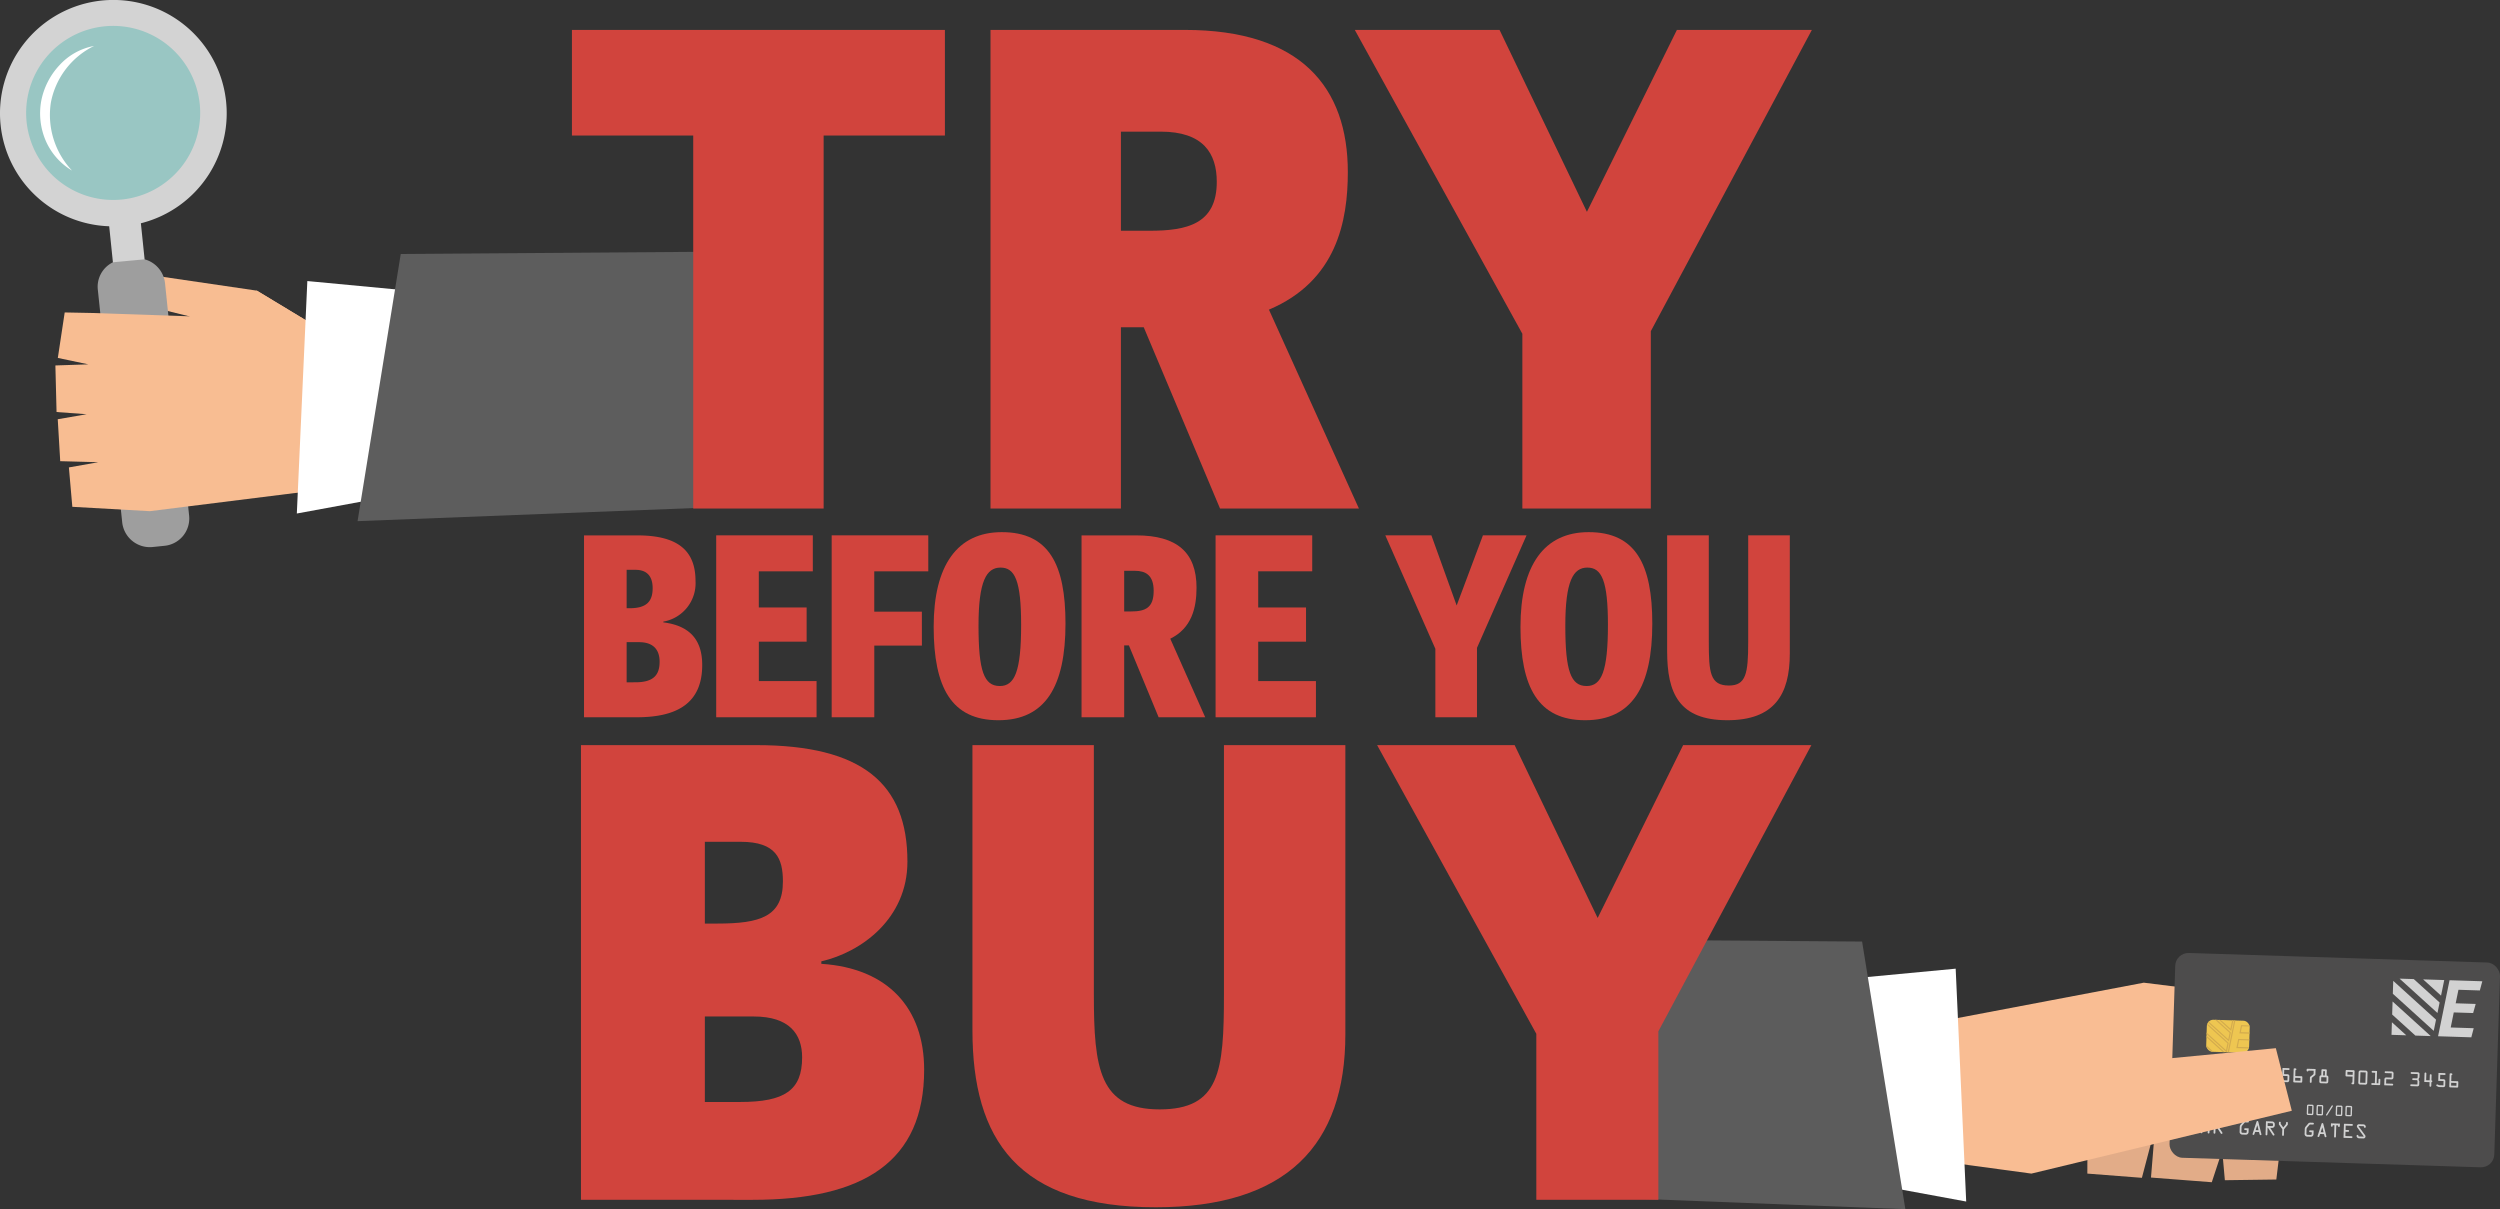 <svg xmlns="http://www.w3.org/2000/svg" xmlns:xlink="http://www.w3.org/1999/xlink" viewBox="0 0 383.402 185.439"><rect x="0" y="0" width="383.402" height="185.439" fill="#333333" stroke="none"/><defs><style>.a{fill:#eec651;}.b{fill:#f8bd92;}.c{fill:#d3d3d3;}.d{fill:#99c6c3;}.e{fill:#fff;}.f{fill:#9e9e9e;}.g{fill:#5d5d5d;}.h{fill:#e2ac88;}.i{fill:#f9bd93;}.j{fill:#4d4c4c;}.k{fill:#d2d2d2;}.l{clip-path:url(#a);}.m{fill:#d3ab4d;}.n{fill:#5c5c5c;}.o{fill:#d1443d;}</style><clipPath id="a" transform="translate(-17.995)"><rect class="a" x="356.384" y="156.464" width="6.582" height="4.915" rx="0.983" ry="0.983" transform="translate(5.259 -11.407) rotate(1.83)"/></clipPath></defs><title>try before you buy</title><polygon class="b" points="47.746 49.623 39.392 44.574 20.6 41.814 19.241 46.093 28.996 48.507 47.746 49.623"/><path class="c" d="M18.088,19.176A17.384,17.384,0,1,1,39.6,34.241l.636,6.148-4.861.455L34.741,34.7A17.316,17.316,0,0,1,18.089,19.176Z" transform="translate(-17.995)"/><path class="d" d="M48.628,15.967a13.346,13.346,0,1,0-11.88,14.624A13.357,13.357,0,0,0,48.628,15.967Z" transform="translate(-17.995)"/><path class="e" d="M29.041,26.161A12.421,12.421,0,0,1,25.8,15.714a12.2,12.2,0,0,1,6.625-8.667,9.5,9.5,0,0,0-5.292,2.933A11.109,11.109,0,0,0,24.314,15.5a10.662,10.662,0,0,0,.729,6.162,9.945,9.945,0,0,0,4,4.5Z" transform="translate(-17.995)"/><path class="f" d="M40.175,39.771A4.273,4.273,0,0,1,43.3,43.393l3.7,35.7a4.206,4.206,0,0,1-3.835,4.617l-1.723.178a4.265,4.265,0,0,1-4.7-3.733L32.995,44.411a4.168,4.168,0,0,1,2.319-4.186Z" transform="translate(-17.995)"/><polygon class="b" points="47.746 49.623 39.392 44.574 28.996 48.507 13.931 47.995 9.923 47.917 8.868 54.892 13.547 55.877 8.494 56.046 8.673 63.189 13.287 63.525 8.856 64.295 9.235 70.727 15.084 70.884 10.564 71.684 11.092 77.726 22.981 78.394 51.041 74.882 47.746 49.623"/><polygon class="e" points="47.133 43.103 45.522 78.753 58.019 76.451 62.581 44.561 47.133 43.103"/><polygon class="g" points="61.46 38.95 54.837 79.923 113.386 77.643 108.023 38.613 61.46 38.95"/><polygon class="h" points="351.474 161.235 325.712 160.751 317.742 167.885 320.126 176.523 320.117 179.984 328.483 180.631 330.503 172.954 329.877 180.589 339.201 181.308 340.801 176.442 341.207 180.999 349.099 180.891 351.474 161.235"/><polygon class="i" points="297.847 156.577 328.777 150.705 350.098 153.367 325.537 175.327 298.869 178.266 297.847 156.577"/><rect class="j" x="351.141" y="146.875" width="49.83" height="31.423" rx="2.026" ry="2.026" transform="translate(-12.61 -11.928) rotate(1.83)"/><path class="k" d="M356.833,165.3l.018-.559a.138.138,0,0,1,.277.009l-.022.7a.128.128,0,0,1-.143.134l-1.091-.035a.138.138,0,0,1,.009-.277l.407.013.051-1.6-.407-.013a.138.138,0,1,1,.009-.277l.684.022-.06,1.877Z" transform="translate(-17.995)"/><path class="k" d="M358.013,165.341l.952.03a.138.138,0,0,1-.009.277l-1.229-.039.029-.9a.277.277,0,0,1,.323-.3l.778.025.021-.662-.952-.03a.138.138,0,1,1,.009-.277l.919.029a.286.286,0,0,1,.3.334l-.018.568a.286.286,0,0,1-.32.314l-.781-.025Z" transform="translate(-17.995)"/><path class="k" d="M359.919,163.8a.138.138,0,0,1,.009-.277l.952.03a.271.271,0,0,1,.268.286l-.017.532a.388.388,0,0,0-.017.537l-.017.532a.271.271,0,0,1-.286.268l-.952-.03a.138.138,0,1,1,.009-.277l.952.03.015-.46c0-.155-.054-.2-.132-.207l-.543-.017a.138.138,0,0,1,.009-.277l.543.017c.077,0,.14-.043.145-.2l.015-.46Z" transform="translate(-17.995)"/><path class="k" d="M362.7,164.787l.026-.8A.138.138,0,0,1,363,164l-.026.8a.138.138,0,0,1-.009.277l-.018.565a.138.138,0,1,1-.277-.009l.018-.565-.814-.026.042-1.312a.138.138,0,1,1,.277.009l-.033,1.036Z" transform="translate(-17.995)"/><path class="k" d="M368.284,164.73l.509.016a.285.285,0,0,1,.219.085.272.272,0,0,1,.078.238l-.019.593a.293.293,0,0,1-.073.214.269.269,0,0,1-.244.086l-.615-.02a.4.4,0,0,1-.181-.056l-.1-.05c-.074-.036-.156-.063-.153-.16a.14.14,0,0,1,.137-.134.2.2,0,0,1,.088.025l.082.039a.472.472,0,0,0,.145.06l.64.02.021-.662L368,165l.039-1.215.955.031a.138.138,0,0,1-.009.277l-.678-.022Z" transform="translate(-17.995)"/><path class="k" d="M370,165.02l.925.03c.138,0,.164.063.16.191l-.02.62c0,.13-.061.173-.185.169L369.868,166c-.13,0-.178-.053-.174-.18l.059-1.841c0-.064.027-.138.123-.135l.166.005a.137.137,0,0,1,.126.143.132.132,0,0,1-.143.134Zm-.009.277-.014.426.814.026.014-.426Z" transform="translate(-17.995)"/><path class="k" d="M372.019,164.187a.138.138,0,1,1-.277-.009l0-.138a.14.14,0,0,1,.143-.134l1.229.039-.026.8c0,.1,0,.108-.08.172l-.4.323c-.074.061-.08.067-.083.164l-.017.537a.139.139,0,0,1-.277-.009l.021-.667a.151.151,0,0,1,.077-.158l.393-.317c.094-.077.088-.075.092-.2l.012-.382Z" transform="translate(-17.995)"/><path class="k" d="M374.7,164a.131.131,0,0,1,.134.143l-.026.8a.285.285,0,0,1,.2.084.268.268,0,0,1,.068.2l-.021.659a.257.257,0,0,1-.286.268l-.814-.026a.257.257,0,0,1-.268-.286l.021-.659a.268.268,0,0,1,.081-.2.285.285,0,0,1,.2-.071l.026-.8a.131.131,0,0,1,.143-.134Zm.078,1.882.021-.662-.814-.026-.021.662Zm-.247-.947.021-.662-.26-.008-.021.662Z" transform="translate(-17.995)"/><path class="k" d="M378.791,165.113l-.952-.03a.141.141,0,0,1-.134-.143l.023-.709a.141.141,0,0,1,.143-.134l1.091.035a.141.141,0,0,1,.134.143l-.06,1.877a.135.135,0,0,1-.143.134l-.139,0a.135.135,0,0,1-.134-.143.132.132,0,0,1,.143-.134Zm.009-.277.014-.432-.814-.026-.014.432Z" transform="translate(-17.995)"/><path class="k" d="M380.816,164.191a.278.278,0,0,1,.268.286l-.051,1.6a.273.273,0,0,1-.286.268l-.814-.026a.273.273,0,0,1-.268-.286l.051-1.6a.278.278,0,0,1,.286-.268Zm-.06,1.877.051-1.6-.814-.026-.051,1.6Z" transform="translate(-17.995)"/><path class="k" d="M382.749,166.132l.018-.559a.138.138,0,0,1,.277.009l-.022.7a.128.128,0,0,1-.143.134l-1.091-.035a.138.138,0,1,1,.009-.277l.407.013.051-1.6-.407-.013a.138.138,0,1,1,.009-.277l.684.022-.06,1.877Z" transform="translate(-17.995)"/><path class="k" d="M383.929,166.169l.952.03a.138.138,0,1,1-.009.277l-1.229-.039.029-.9a.277.277,0,0,1,.323-.3l.778.025.021-.662-.953-.03a.138.138,0,0,1,.009-.277l.919.029a.286.286,0,0,1,.3.334l-.018.568a.286.286,0,0,1-.32.314l-.781-.025Z" transform="translate(-17.995)"/><path class="k" d="M387.828,164.692a.138.138,0,0,1,.009-.277l.953.03a.271.271,0,0,1,.268.286l-.017.532a.388.388,0,0,0-.017.537l-.017.532a.271.271,0,0,1-.286.268l-.953-.03a.138.138,0,0,1,.009-.277l.953.03.015-.46c0-.155-.054-.2-.132-.207l-.543-.017a.138.138,0,1,1,.009-.277l.543.017c.078,0,.14-.043.145-.2l.015-.46Z" transform="translate(-17.995)"/><path class="k" d="M390.607,165.679l.026-.8a.138.138,0,1,1,.277.009l-.026.8a.138.138,0,1,1-.009.277l-.018.565a.138.138,0,1,1-.277-.009l.018-.565-.814-.026.042-1.312a.138.138,0,1,1,.277.009l-.033,1.036Z" transform="translate(-17.995)"/><path class="k" d="M392.207,165.494l.509.016a.285.285,0,0,1,.219.085.272.272,0,0,1,.078.238l-.019.593a.293.293,0,0,1-.073.214.269.269,0,0,1-.244.086l-.615-.02a.4.4,0,0,1-.181-.056l-.1-.05c-.074-.036-.156-.063-.153-.16a.14.14,0,0,1,.137-.134.2.2,0,0,1,.088.025l.082.039a.474.474,0,0,0,.145.06l.639.02.021-.662-.817-.026.039-1.215.955.031a.138.138,0,0,1-.009.277l-.678-.022Z" transform="translate(-17.995)"/><path class="k" d="M393.919,165.785l.925.03c.139,0,.164.063.16.191l-.02.62c0,.13-.061.173-.186.169l-1.008-.032c-.13,0-.178-.053-.174-.18l.059-1.841c0-.064.026-.138.123-.135l.166.005a.137.137,0,0,1,.126.143.132.132,0,0,1-.143.134Zm-.009.277-.014.426.814.026.014-.426Z" transform="translate(-17.995)"/><path class="k" d="M360.788,169.04a.206.206,0,0,1,.2.212l-.038,1.186a.2.2,0,0,1-.212.2l-.6-.019a.2.2,0,0,1-.2-.212l.038-1.186a.206.206,0,0,1,.212-.2Zm-.044,1.391.038-1.186-.6-.019-.038,1.186Z" transform="translate(-17.995)"/><path class="k" d="M362.266,169.088a.206.206,0,0,1,.2.212l-.038,1.186a.2.2,0,0,1-.212.2l-.6-.019a.2.2,0,0,1-.2-.212l.038-1.186a.206.206,0,0,1,.212-.2Zm-.044,1.391.038-1.186-.6-.019-.038,1.186Z" transform="translate(-17.995)"/><path class="k" d="M363.09,170.64c-.026.042-.052.07-.1.069a.1.1,0,0,1-.1-.1.214.214,0,0,1,.049-.105l.809-1.291c.026-.04.052-.076.1-.075a.1.1,0,0,1,.1.1.16.16,0,0,1-.025.079Z" transform="translate(-17.995)"/><path class="k" d="M365.221,169.182a.206.206,0,0,1,.2.212l-.038,1.186a.2.2,0,0,1-.212.2l-.6-.019a.2.2,0,0,1-.2-.212l.038-1.186a.206.206,0,0,1,.212-.2Zm-.044,1.391.038-1.186-.6-.019-.038,1.186Z" transform="translate(-17.995)"/><path class="k" d="M366.7,169.229a.206.206,0,0,1,.2.212l-.038,1.186a.2.2,0,0,1-.212.2l-.6-.019a.2.2,0,0,1-.2-.212l.038-1.186a.206.206,0,0,1,.212-.2Zm-.044,1.391.038-1.186-.6-.019-.038,1.186Z" transform="translate(-17.995)"/><path class="k" d="M372.61,169.418a.206.206,0,0,1,.2.212l-.038,1.186a.2.2,0,0,1-.212.2l-.6-.019a.2.2,0,0,1-.2-.212l.038-1.186a.206.206,0,0,1,.212-.2Zm-.044,1.391.038-1.186-.6-.019-.038,1.186Z" transform="translate(-17.995)"/><path class="k" d="M374.088,169.465a.206.206,0,0,1,.2.212l-.038,1.186a.2.2,0,0,1-.212.2l-.6-.019a.2.2,0,0,1-.2-.212l.038-1.186a.206.206,0,0,1,.212-.2Zm-.044,1.391.038-1.186-.6-.019-.038,1.186Z" transform="translate(-17.995)"/><path class="k" d="M374.912,171.018c-.026.042-.052.07-.1.069a.1.1,0,0,1-.1-.1.214.214,0,0,1,.049-.105l.809-1.291c.026-.04.052-.076.1-.075a.1.1,0,0,1,.1.1.16.16,0,0,1-.025.079Z" transform="translate(-17.995)"/><path class="k" d="M377.044,169.56a.206.206,0,0,1,.2.212l-.038,1.186a.2.2,0,0,1-.212.2l-.6-.019a.2.2,0,0,1-.2-.212l.038-1.186a.206.206,0,0,1,.212-.2ZM377,170.951l.038-1.186-.6-.019-.038,1.186Z" transform="translate(-17.995)"/><path class="k" d="M378.522,169.607a.206.206,0,0,1,.2.212L378.682,171a.2.2,0,0,1-.212.2l-.6-.019a.2.2,0,0,1-.2-.212l.038-1.186a.206.206,0,0,1,.212-.2ZM378.477,171l.038-1.186-.6-.019-.038,1.186Z" transform="translate(-17.995)"/><path class="k" d="M356.56,171.673l.346.011-.064,2.016a.138.138,0,0,1-.277-.009l.052-1.634h-.006l-.276.382v.044c0,.086-.038.165-.144.162s-.136-.085-.133-.171v-.044l-.251-.4H355.8l-.052,1.634a.138.138,0,0,1-.277-.009l.064-2.016.346.011.322.5Z" transform="translate(-17.995)"/><path class="k" d="M357.745,173.728a.138.138,0,0,1-.277-.009l.064-2.016.93.03a.419.419,0,0,1,.425.415l-.006.191a.4.4,0,0,1-.45.379l-.255-.008.594.911a.278.278,0,0,1,.064.149.133.133,0,0,1-.145.126.147.147,0,0,1-.119-.081l-.729-1.115-.064,0Zm.042-1.307.615.02c.077,0,.2,0,.2-.11l.006-.191c0-.111-.11-.128-.193-.131l-.617-.02Z" transform="translate(-17.995)"/><path class="k" d="M362.3,173.308a.138.138,0,0,1,.009-.277l.545.017-.017.545a.412.412,0,0,1-.457.421L361.9,174a.422.422,0,0,1-.315-.121.4.4,0,0,1-.119-.345l.022-.692a.564.564,0,0,1,.157-.4l.34-.408a.423.423,0,0,1,.394-.176l.371.012a.138.138,0,1,1-.009.277l-.332-.011c-.152,0-.141-.007-.236.106l-.314.375a.524.524,0,0,0-.1.357l-.017.543c0,.152.027.2.185.206l.44.014c.1,0,.183-.016.187-.138l.009-.282Z" transform="translate(-17.995)"/><path class="k" d="M364.051,172.053c.025-.074.057-.14.146-.137s.122.073.14.146l.474,1.891c.017.067-.06.137-.137.134a.165.165,0,0,1-.145-.143l-.092-.336-.59-.019-.116.329a.165.165,0,0,1-.154.134c-.078,0-.15-.077-.128-.143Zm.128.52h-.006l-.24.743.435.014Z" transform="translate(-17.995)"/><path class="k" d="M365.719,173.983a.138.138,0,1,1-.277-.009l.064-2.016.93.03a.419.419,0,0,1,.425.415l-.006.191a.4.4,0,0,1-.45.379l-.255-.008.594.911a.278.278,0,0,1,.064.149.133.133,0,0,1-.145.126.147.147,0,0,1-.119-.081l-.729-1.115-.064,0Zm.042-1.307.615.02c.077,0,.2,0,.2-.11l.006-.191c0-.111-.11-.128-.193-.131l-.617-.02Z" transform="translate(-17.995)"/><path class="k" d="M368.258,174.064a.138.138,0,1,1-.277-.009l.028-.886-.523-.726.009-.282a.138.138,0,1,1,.277.009l-.006.188.39.542.424-.516.006-.188a.138.138,0,0,1,.277.009l-.009.282-.568.691Z" transform="translate(-17.995)"/><path class="k" d="M372.263,173.627a.138.138,0,0,1,.009-.277l.545.017-.017.545a.412.412,0,0,1-.457.421l-.476-.015a.422.422,0,0,1-.315-.121.4.4,0,0,1-.119-.345l.022-.692a.564.564,0,0,1,.157-.4l.34-.408a.423.423,0,0,1,.394-.176l.371.012a.138.138,0,1,1-.009.277l-.332-.011c-.152,0-.141-.007-.236.106l-.314.375a.525.525,0,0,0-.1.357l-.017.543c0,.152.027.2.185.206l.44.014c.1,0,.183-.016.187-.138l.009-.282Z" transform="translate(-17.995)"/><path class="k" d="M374.019,172.372c.025-.074.057-.14.146-.137s.122.073.139.146l.474,1.891c.017.067-.06.137-.137.134a.165.165,0,0,1-.145-.143l-.092-.336-.59-.019-.116.329a.165.165,0,0,1-.154.134c-.078,0-.15-.077-.128-.143Zm.128.52h-.006l-.24.743.435.014Z" transform="translate(-17.995)"/><path class="k" d="M375.742,172.563l0,.1a.138.138,0,1,1-.277-.009l.012-.377,1.368.044-.012.377a.138.138,0,1,1-.277-.009l0-.1-.269-.009-.056,1.739a.138.138,0,1,1-.277-.009l.056-1.739Z" transform="translate(-17.995)"/><path class="k" d="M378.637,174.257a.138.138,0,0,1-.009.277l-1.229-.039.069-2.154,1.229.039a.138.138,0,0,1-.009.277l-.953-.03-.021.662.407.013a.138.138,0,0,1-.009.277l-.407-.013-.021.662Z" transform="translate(-17.995)"/><path class="k" d="M380.681,174.057a.359.359,0,0,1,.089.233.312.312,0,0,1-.359.3l-.609-.019a.408.408,0,0,1-.277-.1.35.35,0,0,1-.122-.262.149.149,0,0,1,.152-.161.133.133,0,0,1,.126.145c0,.083.041.1.119.1l.6.019c.022,0,.091.011.092-.03,0-.022-.037-.065-.047-.082l-.911-1.251a.333.333,0,0,1-.084-.23.308.308,0,0,1,.155-.261.37.37,0,0,1,.231-.042l.587.019a.393.393,0,0,1,.271.1.378.378,0,0,1,.122.267c0,.089-.049.159-.149.156a.123.123,0,0,1-.129-.134c0-.094-.044-.11-.129-.112l-.587-.019c-.03,0-.094-.011-.1.036,0,.025.029.059.039.076Z" transform="translate(-17.995)"/><polygon class="k" points="366.826 156.775 366.764 158.702 369.031 158.774 366.826 156.775"/><polygon class="k" points="375.665 150.327 373.904 158.921 379.003 159.084 379.369 157.687 375.842 157.575 376.312 155.266 379.282 155.361 379.674 153.965 376.605 153.867 377.03 151.792 380.309 151.897 380.689 150.488 375.665 150.327"/><polygon class="k" points="374.36 152.693 374.85 150.302 371.609 150.198 374.36 152.693"/><polygon class="k" points="373.811 155.354 374.142 153.748 370.178 150.153 367.998 150.084 373.811 155.354"/><polygon class="k" points="373.242 158.093 373.592 156.376 367.029 150.425 366.966 152.402 373.242 158.093"/><polygon class="k" points="370.426 158.819 372.78 158.894 366.928 153.588 366.864 155.589 370.426 158.819"/><rect class="a" x="356.384" y="156.464" width="6.582" height="4.915" rx="0.983" ry="0.983" transform="translate(-12.735 -11.407) rotate(1.83)"/><g class="l"><path class="m" d="M355.47,160.249l1.343,1.218-1.381-.044.038-1.174m-.171-.4-.013.4-.038,1.174-.006.183.184.006,1.381.044.5.016-.37-.335-1.343-1.218-.294-.267Z" transform="translate(-17.995)"/><path class="m" d="M360.856,156.321l3.061.1-.232.858-2-.064-.259,1.264,1.87.06-.239.851-1.81-.058-.286,1.406,2.149.069-.223.851-3.106-.1,1.073-5.236m-.149-.188-.031.152L359.6,161.52l-.044.213.218.007,3.106.1.146,0,.037-.142.223-.851.058-.223-.23-.007-1.931-.062.212-1.041,1.655.053.144,0,.039-.139.239-.851.063-.226-.234-.007-1.652-.053.184-.9,1.843.059.145,0,.038-.14.232-.858.06-.224-.232-.007-3.061-.1-.155,0Z" transform="translate(-17.995)"/><path class="m" d="M358.384,156.242l1.975.063-.3,1.457-1.676-1.52m-.493-.2.37.335,1.676,1.52.239.216.065-.315.3-1.457.044-.213-.218-.007-1.975-.063-.5-.016Z" transform="translate(-17.995)"/><path class="m" d="M356.184,156.172l1.328.042,2.415,2.19-.2.979-3.542-3.211m-.493-.2.37.335,3.542,3.211.238.216.065-.315.2-.979.021-.1-.078-.07-2.415-2.19-.05-.045-.067,0-1.328-.042-.5-.016Z" transform="translate(-17.995)"/><path class="m" d="M355.593,156.38l4,3.626-.214,1.046-3.824-3.467.038-1.2m-.171-.4-.013.4-.038,1.2,0,.085.063.057,3.824,3.467.239.216.064-.316.214-1.046.021-.1-.077-.07-4-3.626-.294-.267Z" transform="translate(-17.995)"/><path class="m" d="M355.532,158.308l3.566,3.233-1.434-.046-2.17-1.968.039-1.219m-.171-.4-.013.4-.039,1.219,0,.085.063.057,2.171,1.968.05.045.067,0,1.434.046.5.016-.37-.335-3.566-3.233-.294-.267Z" transform="translate(-17.995)"/></g><polygon class="i" points="311.537 179.984 351.474 170.348 349.025 160.751 311.951 164.298 300.02 163.205 298.869 178.266 311.537 179.984"/><polygon class="e" points="299.924 148.557 301.537 184.268 289.019 181.961 284.449 150.018 299.924 148.557"/><polygon class="n" points="285.572 144.397 292.207 185.439 238.654 183.354 240.988 144.074 285.572 144.397"/><path class="o" d="M124.308,77.988h20v-57.2h18.6V4.589h-57.2v16.2h18.6Z" transform="translate(-17.995)"/><path class="o" d="M189.9,50.188h3.5l11.7,27.8h21.3l-13.8-30.5c10.4-4.4,12.1-13.6,12.1-21.1,0-13-7.2-21.8-25-21.8H169.9v73.4h20Zm0-14.8v-15.2H196c6.5,0,8.6,3.3,8.6,7.7,0,6.5-4.6,7.5-10.3,7.5Z" transform="translate(-17.995)"/><path class="o" d="M271.166,50.788l24.7-46.2h-20.7l-13.8,27.9-13.4-27.9h-22.2l25.7,46.6v26.8h19.7Z" transform="translate(-17.995)"/><path class="o" d="M115.654,110c6.308,0,10.033-2.242,10.033-8.018,0-3.952-2.014-6.042-5.966-6.536v-.114a5.972,5.972,0,0,0,4.94-6.232c0-4.712-2.774-6.992-8.93-6.992h-8.17V110Zm-1.558-5.358V98.483H116c2.128,0,3.154,1.1,3.154,3,0,2.09-.988,3.154-3.724,3.154Zm0-11.363v-5.89h1.368c1.52,0,2.622.76,2.622,2.812,0,2.09-.988,3.078-3.534,3.078Z" transform="translate(-17.995)"/><path class="o" d="M141.7,93.163h-7.334V87.615h8.284V82.1H127.833V110h15.391v-5.548h-8.854V98.407H141.7Z" transform="translate(-17.995)"/><path class="o" d="M159.373,93.809h-7.3V87.615h8.284V82.1H145.541V110h6.536V99.015h7.3Z" transform="translate(-17.995)"/><path class="o" d="M171.1,110.454c7.182,0,10.3-5.13,10.3-14.821,0-9.082-2.546-14.023-9.767-14.023-6.8,0-10.45,5.054-10.45,14.517C161.185,105.438,163.921,110.454,171.1,110.454Zm.228-5.244c-2.432,0-3.268-2.318-3.268-9.234,0-6.878,1.216-8.93,3.382-8.93,2.2,0,3.154,2.014,3.154,8.778C174.6,102.967,173.612,105.21,171.331,105.21Z" transform="translate(-17.995)"/><path class="o" d="M190.4,98.977h.722L195.682,110h7.144l-5.358-12.047c3.268-1.6,4.028-4.712,4.028-7.828,0-5.4-3-8.018-9.234-8.018h-8.4V110H190.4Zm0-5.206V87.539h1.634c1.634,0,2.888.646,2.888,3.078,0,2.584-1.254,3.154-3.458,3.154Z" transform="translate(-17.995)"/><path class="o" d="M218.288,93.163h-7.334V87.615h8.284V82.1H204.417V110h15.391v-5.548h-8.854V98.407h7.334Z" transform="translate(-17.995)"/><path class="o" d="M244.506,99.357l7.6-17.253h-6.688L241.39,92.859,237.514,82.1h-7.068l7.676,17.4V110h6.384Z" transform="translate(-17.995)"/><path class="o" d="M261.093,110.454c7.182,0,10.3-5.13,10.3-14.821,0-9.082-2.546-14.023-9.766-14.023-6.8,0-10.45,5.054-10.45,14.517C251.174,105.438,253.911,110.454,261.093,110.454Zm.228-5.244c-2.432,0-3.268-2.318-3.268-9.234,0-6.878,1.216-8.93,3.382-8.93,2.2,0,3.154,2.014,3.154,8.778C264.589,102.967,263.6,105.21,261.321,105.21Z" transform="translate(-17.995)"/><path class="o" d="M286.1,98.483c0,4.826-.342,6.65-2.964,6.65-2.888,0-3.078-2.014-3.078-6.688V82.1H273.67V99.889c0,6.384,1.786,10.564,9.234,10.564,7.182,0,9.577-3.914,9.577-10.222V82.1H286.1Z" transform="translate(-17.995)"/><path class="o" d="M133.408,184.008c17.1,0,26.315-5.89,26.315-19.95,0-9.405-5.51-15.58-15.77-16.245v-.38c6.175-1.425,13.205-6.555,13.205-15.3,0-11.97-6.935-17.86-23.18-17.86H107.093v69.731ZM126.093,169v-13.11H133.6c5.415,0,7.41,2.66,7.41,6.27,0,5.035-2.66,6.84-9.5,6.84Zm0-27.36V129.1h5.51c5.415,0,6.46,2.565,6.46,6.08,0,5.415-3.515,6.46-10.07,6.46Z" transform="translate(-17.995)"/><path class="o" d="M205.7,152.562c0,11.78-.665,17.575-9.88,17.575s-10.07-6.27-10.07-17.575V114.277h-18.62v43.7c0,16.815,6.935,27.17,28.12,27.17,20.14,0,29.07-9.6,29.07-26.505V114.277H205.7Z" transform="translate(-17.995)"/><path class="o" d="M272.322,158.167l23.465-43.891H276.122l-13.11,26.505-12.73-26.505h-21.09l24.415,44.271v25.46h18.715Z" transform="translate(-17.995)"/></svg>